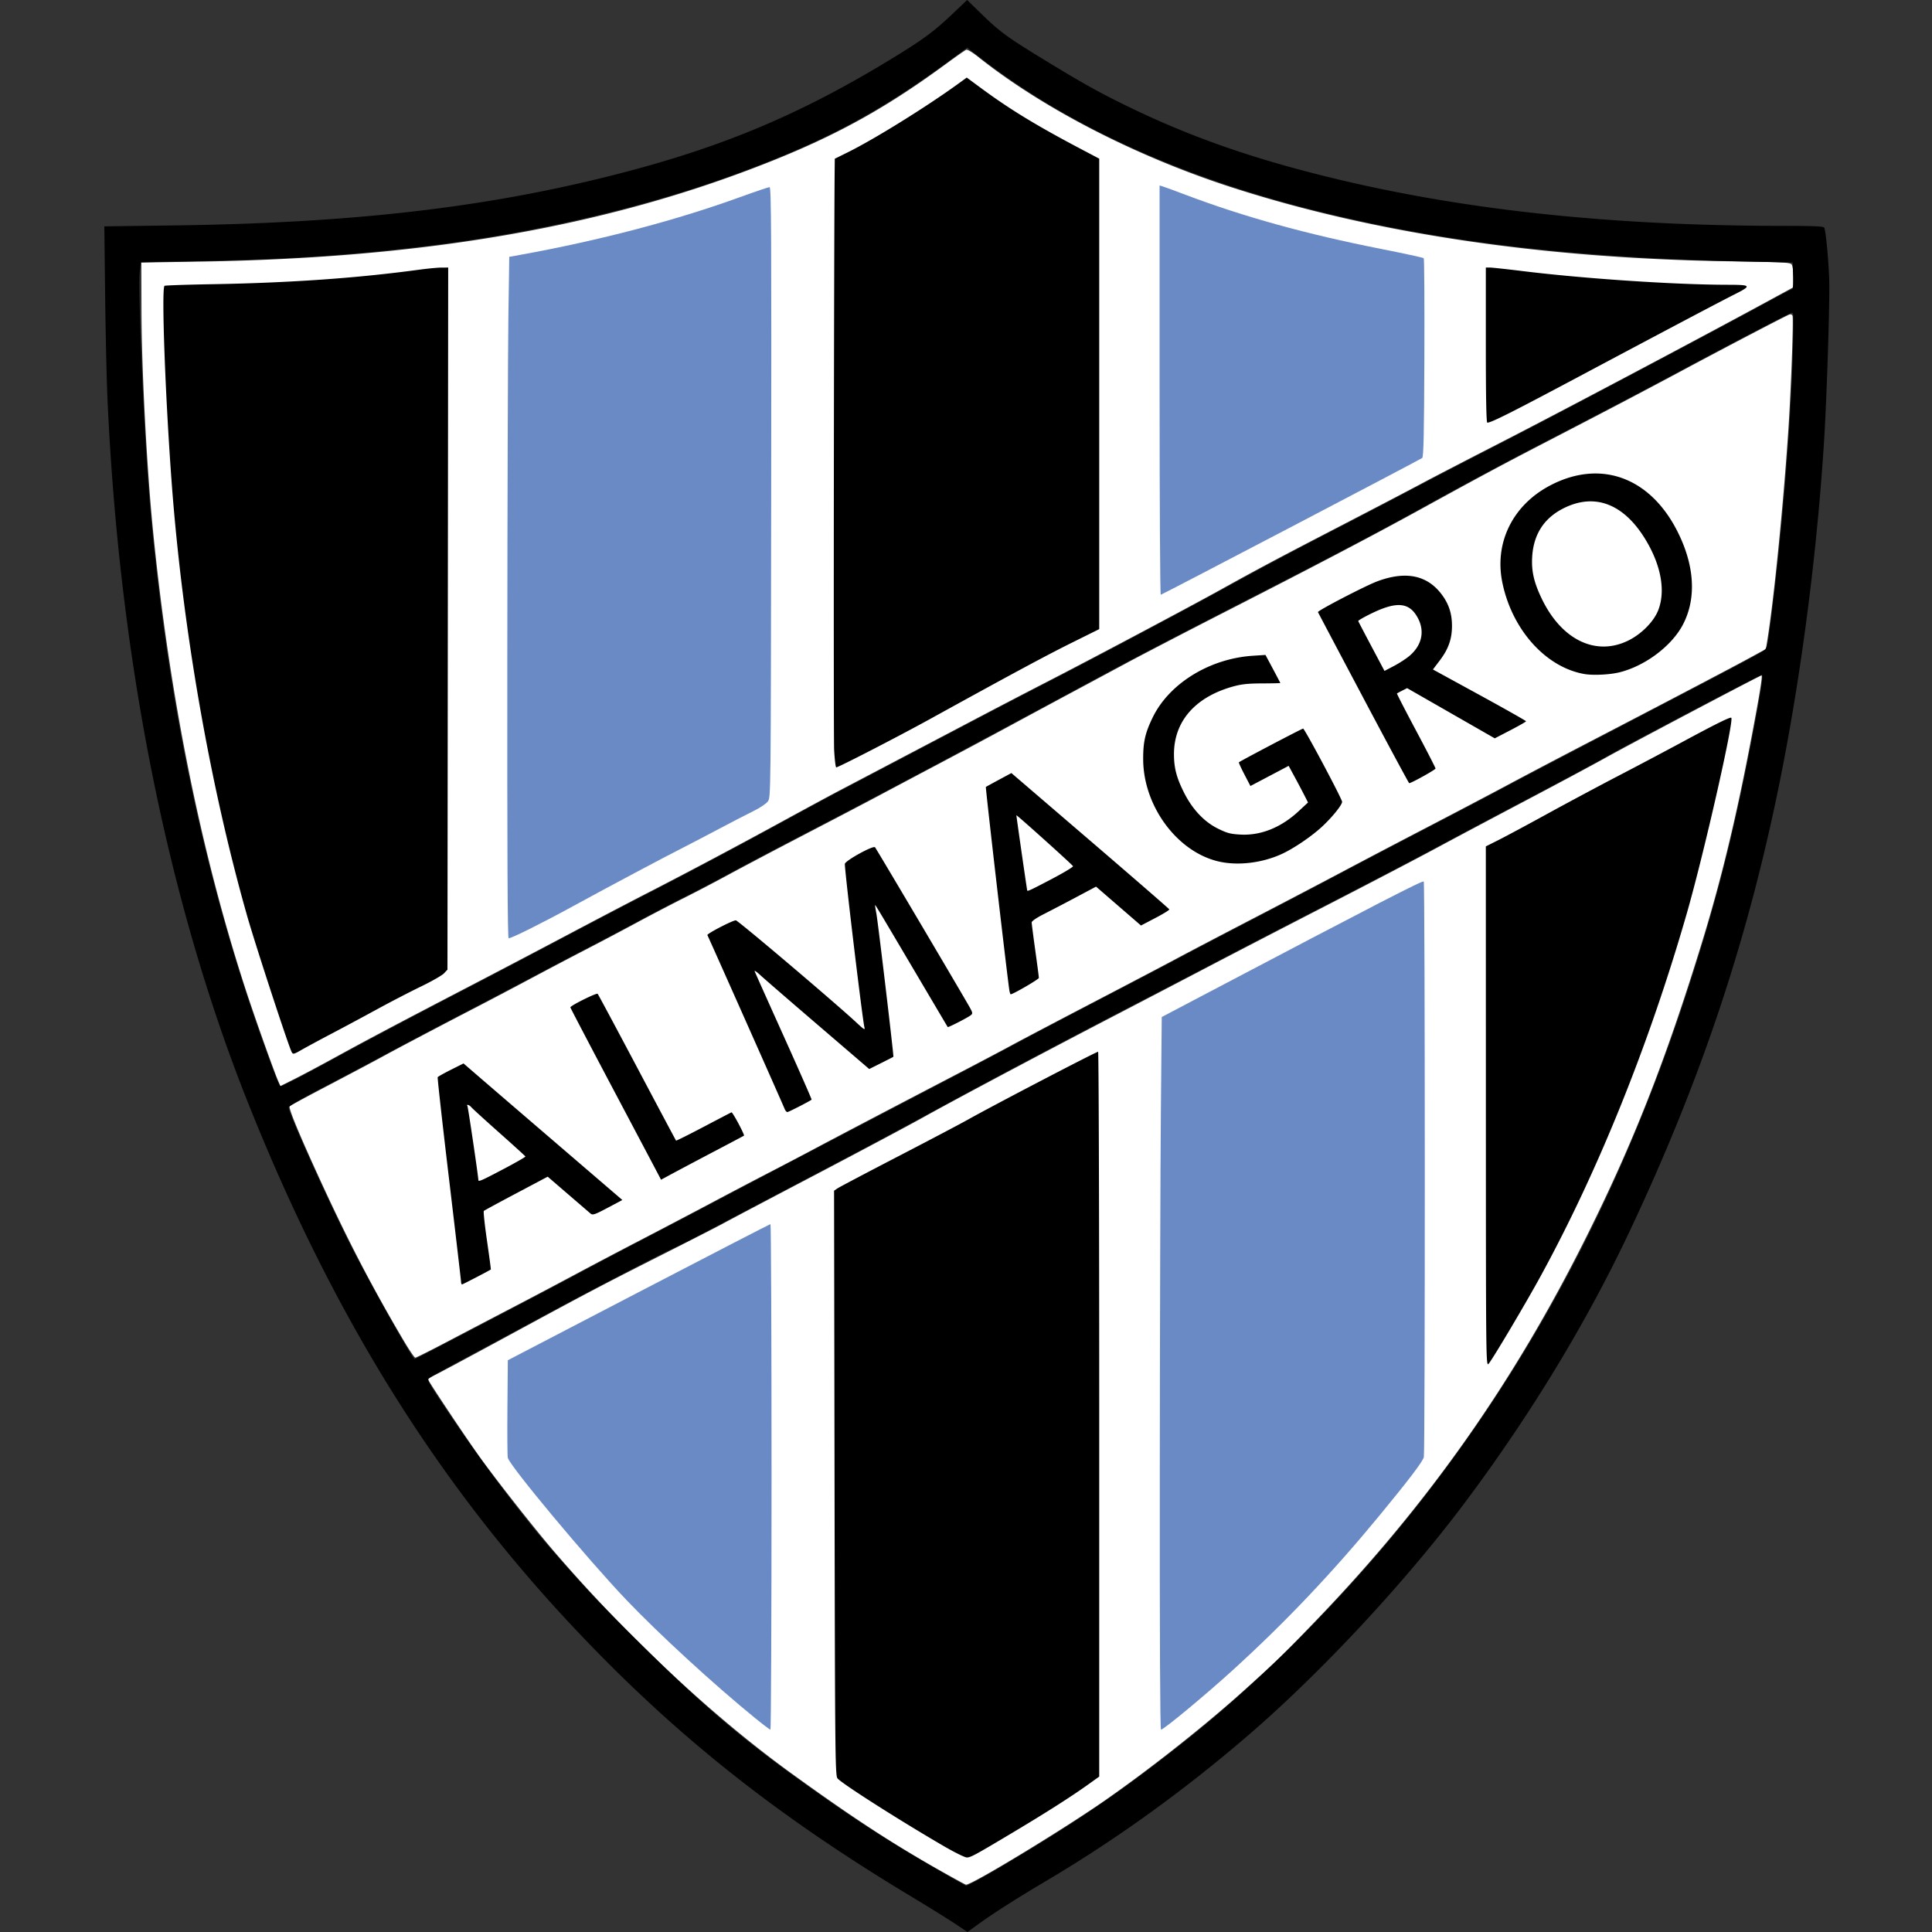 <svg xmlns="http://www.w3.org/2000/svg" width="500" height="500" fill="none"><rect width="100%" height="100%" fill="#333333" stroke="none"/><path fill="#fff" d="M242.821 483.833c-12.08-6.835-22.171-13.439-37.897-24.806-20.585-14.879-42.959-35.818-61.822-57.857-5.057-5.908-15.108-18.706-19.169-24.407-3.657-5.135-13.152-19.404-13.152-19.766 0-.152.96-.746 2.132-1.321 1.173-.574 8.998-4.769 17.389-9.32 22.106-11.991 25.27-13.658 41.106-21.661 7.876-3.98 14.989-7.62 15.807-8.089.819-.468 11.28-5.99 23.247-12.27 11.967-6.279 24.743-13.084 28.391-15.121 8.004-4.47 30.43-16.394 48.973-26.04a12810.89 12810.89 0 0 0 25.287-13.195c6.441-3.373 20.156-10.479 30.479-15.789 10.322-5.311 22.878-11.87 27.901-14.577 5.022-2.706 15.576-8.317 23.452-12.468 7.876-4.152 17.332-9.223 21.014-11.27 6.389-3.551 39.571-21.071 39.909-21.071.322 0-.405 4.507-2.551 15.823-3.962 20.879-7.856 37.018-12.865 53.313-9.396 30.571-17.845 52.05-30.119 76.571-18.746 37.452-40.693 68.609-69.375 98.49-9.155 9.538-10.099 10.456-18.728 18.231-10.146 9.141-23.65 19.849-35.722 28.324-10.722 7.529-35.062 22.321-36.517 22.194-.159-.014-3.386-1.777-7.17-3.918ZM104.5 346.995c-8.336-14.085-14.81-26.598-22.546-43.582-4.951-10.871-7.355-16.772-6.98-17.141.157-.155 4.806-2.652 10.33-5.548 5.523-2.895 11.8-6.227 13.947-7.403 4.066-2.226 14.515-7.728 24.734-13.024 3.273-1.696 9.466-4.96 13.762-7.252a1460.562 1460.562 0 0 1 14.134-7.436 982.994 982.994 0 0 0 13.018-6.882c3.682-1.988 9.122-4.827 12.088-6.31 2.966-1.483 8.239-4.243 11.716-6.133 3.478-1.89 12.516-6.657 20.085-10.594 7.569-3.936 16.105-8.409 18.969-9.939 2.864-1.531 9.726-5.173 15.25-8.094 5.523-2.921 14.008-7.46 18.855-10.086a4356.671 4356.671 0 0 1 15.411-8.305c3.629-1.942 9.957-5.339 14.062-7.549 4.104-2.209 15.664-8.213 25.688-13.343 24.352-12.461 38.519-19.899 51.407-26.99 14.094-7.755 20.4-11.137 30.962-16.605 15.411-7.98 25.977-13.526 36.466-19.143 11.441-6.126 26.267-13.875 27.214-14.224.37-.136.705-.008.829.315.29.755-.381 19.123-1.081 29.582-1.306 19.529-3.721 43.73-5.411 54.223l-.392 2.435-4.163 2.267c-5.026 2.737-20.136 10.665-40.242 21.113-8.183 4.252-18.058 9.439-21.945 11.528-3.886 2.088-13.259 7.018-20.828 10.955a3515.18 3515.18 0 0 0-22.317 11.707c-4.705 2.502-15.082 7.939-23.06 12.081-7.978 4.142-16.765 8.745-19.527 10.229-2.762 1.483-12.72 6.711-22.131 11.617-9.41 4.906-18.866 9.88-21.014 11.053-2.148 1.173-8.006 4.267-13.018 6.875-15.666 8.153-31.953 16.688-37.566 19.686a1210.065 1210.065 0 0 1-12.088 6.337 1680.814 1680.814 0 0 0-14.878 7.81 2578.786 2578.786 0 0 1-18.411 9.664 1768.385 1768.385 0 0 0-17.295 9.104 1882.29 1882.29 0 0 1-16.18 8.541 6173.225 6173.225 0 0 0-16.794 8.789c-4.225 2.222-7.86 4.04-8.079 4.04-.218 0-1.56-1.966-2.981-4.368Zm-32.531-67.298c-1.13-2.599-6.115-16.625-8.413-23.675-11.568-35.487-19.726-75.952-23.978-118.944-1.594-16.114-2.91-41.24-2.958-56.498l-.04-12.638 15.435-.246c55.899-.89 101.124-8.44 141.523-23.629 20.762-7.805 34.381-15.11 51.182-27.448 2.643-1.941 5.045-3.622 5.338-3.734.306-.117 1.615.659 3.078 1.825 16.697 13.313 40.814 25.738 65.468 33.727 37.055 12.008 80.968 18.515 129.528 19.192 13.12.183 15.124.285 15.529.797.274.346.465 1.681.465 3.251v2.664l-7.904 4.293c-17.553 9.534-52.718 28.137-67.6 35.764-8.694 4.456-17.9 9.226-20.457 10.601-2.557 1.375-11.679 6.142-20.271 10.593-17.326 8.977-22.087 11.508-32.173 17.102-7.981 4.427-33.464 17.949-44.819 23.782a2715.674 2715.674 0 0 0-18.411 9.585l-35.706 18.768c-2.148 1.129-8.257 4.429-13.576 7.335-12.43 6.79-25.024 13.481-35.335 18.772-4.5 2.31-13.706 7.127-20.456 10.703a4610.977 4610.977 0 0 1-25.106 13.18c-19.39 10.089-26.987 14.106-35.07 18.543-4.047 2.221-9.005 4.865-11.017 5.874l-3.659 1.835-.597-1.374Z"/><path fill="#6A8AC6" d="M195.455 444.667c-10.636-8.652-24.842-21.692-33.358-30.618-10.015-10.499-30.162-34.65-30.681-36.779-.11-.45-.152-6.313-.095-13.03l.104-12.213 33.846-17.612c18.616-9.687 33.973-17.614 34.126-17.616.153-.003.279 29.434.279 65.414 0 35.981-.13 65.42-.288 65.42-.159 0-1.929-1.335-3.933-2.966Zm104.697-64.405c.029-37.054.155-78.551.279-92.215l.227-24.846 10.042-5.284c46.284-24.352 57.442-30.106 57.765-29.783.344.344.37 147.66.026 148.96-.321 1.211-3.846 5.852-11.511 15.155-12.219 14.831-24.229 27.49-37.847 39.896-7.154 6.517-17.966 15.488-18.666 15.488-.24 0-.349-23.264-.315-67.371ZM131.29 170.066c.029-40.018.155-79.698.279-88.178l.228-15.417 2.789-.505c20.509-3.716 40.195-8.883 56.862-14.925 3.964-1.438 7.438-2.613 7.72-2.613.435 0 .498 12.044.417 78.958-.095 78.768-.097 78.962-.853 80.009-.429.594-2.042 1.678-3.719 2.499-1.629.797-5.724 2.914-9.099 4.703-3.375 1.789-7.392 3.887-8.927 4.662-4.935 2.493-19.657 10.324-28.267 15.035-8.231 4.504-16.296 8.532-17.081 8.532-.285 0-.385-21.066-.349-72.76Zm168.81-69.037V48.006l.837.247c.46.136 3.18 1.134 6.044 2.217 14.879 5.63 31.192 10.144 50.323 13.928 5.994 1.186 11.015 2.273 11.159 2.418.143.144.217 11.742.164 25.773-.074 19.747-.2 25.607-.557 25.936-.362.332-66.436 34.903-67.665 35.403-.168.068-.305-23.736-.305-52.899Z"/><path fill="#000" d="M247.249 497.906c-1.719-1.151-7.06-4.463-11.867-7.358-35.212-21.211-61.206-41.968-87.149-69.59-35.574-37.877-62.316-81.02-84.078-135.644-20.839-52.309-33.33-114.947-36.345-182.246-.215-4.805-.485-16.78-.6-26.611L27 58.58l17.807-.236c46.143-.612 80.543-4.553 114.085-13.07 27.703-7.035 47.94-15.492 71.655-29.946 8.318-5.07 11.113-7.126 16.001-11.77L250.293 0l3.609 3.515c4.823 4.696 6.768 6.121 16.314 11.95 10.376 6.336 14.823 8.798 22.844 12.65 14.954 7.181 29.832 12.443 48.511 17.156 35.219 8.886 74.149 13.162 120.056 13.187 7.927.004 10.371.114 10.497.47.514 1.453 1.301 10.634 1.305 15.208.006 8.299-.718 29.654-1.345 39.711-1.767 28.293-5.687 58.994-10.955 85.785-8.248 41.954-20.515 79.028-39.381 119.021-11.073 23.474-25.438 47.174-42.241 69.694-15.537 20.821-37.582 44.52-56.671 60.921-16.517 14.193-33.785 26.647-51.636 37.242-8.707 5.168-13.971 8.534-18.744 11.985l-2.08 1.505-3.127-2.094Zm12.278-15.063c19.726-11.717 31.403-19.71 47.454-32.483 19.764-15.727 41.006-37.137 58.208-58.668 31.057-38.874 54.438-83.033 71.341-134.741 7.519-23.003 11.905-40.079 16.788-65.365 2.265-11.734 3.048-16.725 2.653-16.925-.231-.118-33.228 17.209-39.29 20.63-4.644 2.622-11.177 6.125-24.898 13.351a2931.332 2931.332 0 0 0-19.93 10.607c-5.029 2.71-17.75 9.351-28.268 14.759-10.518 5.407-22.136 11.42-25.818 13.361a4915.367 4915.367 0 0 1-21.573 11.245c-17.868 9.267-37.921 19.866-49.096 25.948-15.054 8.195-21.479 11.633-36.264 19.408-8.081 4.248-18.933 9.97-24.116 12.715-5.183 2.744-10.625 5.537-12.094 6.206-3.71 1.69-22.801 11.614-33.529 17.431a6488.25 6488.25 0 0 1-19.155 10.331c-5.626 3.02-10.528 5.712-10.894 5.981-.613.451-.163 1.237 5.717 9.968 8.369 12.429 18.953 26.414 26.583 35.122 8.102 9.249 12.142 13.521 22.166 23.44 15.965 15.797 25.715 24.181 40.695 34.992 14.972 10.805 24.749 17.09 40.503 26.034l3.331 1.891 2.217-1.118c1.219-.615 4.491-2.469 7.269-4.12Zm-15.227-5.042c-11.602-6.741-26.716-16.382-27.577-17.59-.572-.803-.629-6.646-.744-76.465l-.124-75.595.89-.603c.49-.332 7.519-4.04 15.622-8.24 8.102-4.2 16.237-8.485 18.079-9.522 6.352-3.578 33.235-17.595 33.746-17.595.158 0 .286 42.207.286 93.794v93.794l-2.882 2.064c-4.282 3.066-10.677 7.147-18.945 12.091-10.328 6.176-11.436 6.78-12.445 6.78-.492 0-3.149-1.311-5.906-2.913Zm140.243-191.389-.012-67.367 3.308-1.66c1.819-.913 7.461-3.941 12.537-6.728 5.076-2.787 13.421-7.25 18.544-9.917a1500.38 1500.38 0 0 0 16.009-8.467c9.001-4.862 12.864-6.779 13.129-6.515.738.738-7.106 35.261-11.455 50.414-9.793 34.122-23.063 67.04-38.043 94.375-3.801 6.937-12.171 21.032-13.275 22.357-.725.869-.73.479-.742-66.492Zm-264.524 58.772c19.323-10.109 27.022-14.164 31.676-16.682 2.353-1.273 8.378-4.447 13.39-7.054a4280.643 4280.643 0 0 0 19.155-10.042c13.418-7.084 31.09-16.35 63.788-33.445a2301.704 2301.704 0 0 0 16.179-8.555c4.296-2.298 14.171-7.487 21.945-11.53 7.774-4.043 16.226-8.474 18.783-9.846 2.557-1.372 11.177-5.887 19.155-10.032 7.978-4.146 18.188-9.5 22.688-11.897 4.501-2.397 14.711-7.749 22.689-11.894 7.978-4.144 16.347-8.537 18.597-9.762 2.25-1.224 15.473-8.164 29.383-15.422 30.076-15.69 37.612-19.676 38.909-20.58.885-.617 1.024-1.076 1.581-5.241 3.06-22.897 5.555-52.875 6.065-72.876.238-9.331.225-9.576-.467-9.32-1.127.42-16.896 8.65-27.677 14.445-9.824 5.283-18.778 9.98-36.882 19.348-9.189 4.756-21.169 11.195-32.113 17.26-8.76 4.855-20.504 11.056-35.892 18.952-28.706 14.73-37.143 19.125-48.166 25.088a4886.833 4886.833 0 0 1-16.366 8.817 4911.852 4911.852 0 0 0-12.46 6.686c-12.907 6.952-31.475 16.77-45.563 24.091-7.569 3.934-16.44 8.615-19.713 10.404-3.273 1.788-8.378 4.465-11.344 5.948-2.966 1.483-8.406 4.323-12.088 6.312a983.273 983.273 0 0 1-13.018 6.883 1645.935 1645.935 0 0 0-14.506 7.625c-4.5 2.397-12.785 6.749-18.411 9.671a1840.934 1840.934 0 0 0-19.34 10.217 1678.113 1678.113 0 0 1-17.203 9.11c-4.645 2.415-8.09 4.426-8.09 4.723 0 1.435 8.561 20.574 15.259 34.111 4.558 9.214 16.761 31.037 17.355 31.037.1 0 5.816-2.947 12.702-6.55Zm-.697-13.429c-.008-.357-1.41-12.359-3.115-26.669-1.706-14.31-3.025-26.149-2.933-26.308.092-.159 1.634-1.025 3.426-1.925l3.258-1.635 4.617 3.985c2.54 2.192 11.789 10.144 20.554 17.672l15.937 13.687-3.802 2.017c-3.305 1.753-3.881 1.95-4.406 1.507-.333-.281-2.969-2.548-5.858-5.037l-5.254-4.527-8.136 4.31c-4.475 2.37-8.253 4.421-8.396 4.556-.142.136.224 3.588.815 7.672s1.042 7.448 1.003 7.477c-.459.332-7.269 3.869-7.45 3.869-.135 0-.252-.293-.26-.651Zm11.11-29.271c3.1-1.635 5.596-3.07 5.546-3.189-.05-.118-3.103-2.894-6.785-6.167-3.683-3.273-6.925-6.229-7.206-6.568-.518-.626-1.369-.879-1.012-.301.166.269 2.824 18.271 2.824 19.133.001.52.81.165 6.633-2.908Zm40.102 1.785c-.298-.573-5.579-10.558-11.736-22.19-6.157-11.631-11.191-21.249-11.188-21.372.014-.449 6.78-3.813 7.059-3.51.158.171 4.761 8.758 10.228 19.082 5.467 10.324 9.996 18.831 10.064 18.905.069.074 3.259-1.515 7.089-3.531 3.83-2.016 7.096-3.718 7.257-3.783.279-.113 3.475 5.862 3.232 6.043-.064.048-3.547 1.891-7.741 4.096a1630.24 1630.24 0 0 0-10.674 5.656l-3.049 1.646-.541-1.042Zm32.522-17.303c-.389-1.016-19.754-44.586-19.985-44.965-.202-.331 6.518-3.821 7.359-3.821.546 0 25.86 21.462 31.341 26.573 1.832 1.709 2.154 1.894 1.942 1.119-.478-1.748-5.068-40.035-5.068-42.275 0-.803 7.306-4.848 7.811-4.324.259.269 19.102 32.099 23.931 40.425 1.437 2.478 1.462 2.579.772 3.097-.891.669-5.782 3.166-5.891 3.008-.043-.065-3.983-6.724-8.753-14.799-9.772-16.541-10.045-16.993-10.053-16.702-.004.116.157 1.119.358 2.23.454 2.519 4.528 36.845 4.387 36.969-.056.049-1.486.782-3.177 1.628l-3.076 1.537-13.29-11.402c-7.31-6.27-14.026-12.086-14.925-12.924-.899-.837-1.543-1.271-1.432-.964.112.306 3.504 7.883 7.538 16.836 4.034 8.953 7.273 16.326 7.197 16.384-.63.481-5.956 3.206-6.267 3.206-.219 0-.543-.376-.719-.836Zm58.199-30.48c-.338-1.594-6.256-52.716-6.115-52.826.077-.061 1.596-.895 3.374-1.853l3.232-1.741 20.386 17.498c11.212 9.625 20.431 17.627 20.487 17.784.057.157-1.571 1.16-3.617 2.229l-3.719 1.944-5.814-5.031-5.813-5.031-5.261 2.798a602.172 602.172 0 0 1-8.329 4.351c-1.827.924-3.069 1.782-3.069 2.12 0 .312.419 3.563.93 7.225.511 3.661.93 6.868.93 7.126 0 .358-6.683 4.244-7.3 4.244-.069 0-.205-.377-.302-.837Zm10.815-28.938c3.162-1.657 5.694-3.177 5.627-3.379-.111-.333-14.54-13.308-14.655-13.179-.045.051 2.72 19.255 2.804 19.477.094.249.884-.121 6.224-2.919Zm43.131-4.642c-10.648-2.575-19.293-14.35-19.348-26.356-.021-4.517.509-6.859 2.466-10.881 4.279-8.796 14.741-15.234 25.933-15.959l3.251-.211 1.92 3.592c1.056 1.975 1.92 3.629 1.919 3.675 0 .046-2.134.092-4.742.102-3.729.015-5.362.195-7.646.842-9.702 2.747-15.144 9.036-15.13 17.485.005 3.585.672 6.12 2.628 9.991 2.171 4.298 5.211 7.513 8.761 9.266 2.365 1.168 3.251 1.4 5.865 1.538 5.227.274 10.462-1.832 14.982-6.029l2.452-2.276-.838-1.665a237.051 237.051 0 0 0-2.505-4.742l-1.667-3.077-4.946 2.608-4.945 2.609-1.561-2.998c-.858-1.649-1.5-3.058-1.425-3.133.343-.343 16.311-8.729 16.621-8.729.392 0 10.09 18.213 10.09 18.949 0 .803-2.502 3.917-5.096 6.342-2.838 2.652-7.622 5.883-10.79 7.285-5.141 2.275-11.361 2.954-16.249 1.772Zm37.656-42.221c-6.412-12.099-11.708-22.119-11.77-22.268-.152-.363 12.211-6.786 15.291-7.945 7.365-2.77 12.934-1.659 16.704 3.332 1.862 2.467 2.688 4.979 2.688 8.178 0 3.39-.911 5.976-3.147 8.927l-1.781 2.352 12.051 6.591c6.629 3.625 12.049 6.691 12.044 6.812-.004.122-1.827 1.166-4.051 2.32l-4.043 2.098-11.343-6.497-11.342-6.497-1.251.636c-.688.35-1.307.685-1.375.744-.068.059 2.15 4.371 4.929 9.584 2.778 5.212 5.052 9.641 5.052 9.843 0 .309-6.257 3.788-6.813 3.788-.102 0-5.431-9.899-11.843-21.998Zm11.939-10.966c3.145-2.689 3.96-6.248 2.21-9.647-2.134-4.144-5.348-4.538-11.796-1.447-2.089 1.001-3.753 1.952-3.698 2.112.056.16 1.607 3.127 3.447 6.595l3.345 6.304 2.479-1.302c1.363-.716 3.169-1.893 4.013-2.615Zm45.156 4.703c-9.999-1.791-18.702-11.559-21.165-23.755-2.075-10.278 2.743-19.989 12.433-25.055 12.887-6.737 25.643-2.195 32.768 11.667 4.613 8.974 5.136 17.641 1.479 24.498-2.933 5.499-9.838 10.641-16.435 12.239-2.529.612-6.851.805-9.08.406Zm11.268-8.561c3.485-1.659 6.782-4.968 7.94-7.968 1.908-4.943.742-11.513-3.216-18.109-5.603-9.34-13.113-12.284-21.177-8.301-5.147 2.543-7.894 6.763-8.243 12.669-.215 3.644.457 6.58 2.467 10.768 5.087 10.602 13.867 14.923 22.229 10.941ZM76.232 279.418c1.856-.931 6.832-3.584 11.058-5.896 7.703-4.213 23.05-12.322 35.58-18.8 3.682-1.903 13.39-7.004 21.572-11.335 8.183-4.33 18.56-9.763 23.061-12.074 10.569-5.426 24.015-12.569 35.706-18.968 5.114-2.799 11.223-6.097 13.576-7.328 4.093-2.143 14.075-7.391 35.892-18.873a2428.6 2428.6 0 0 1 18.225-9.483c11.678-5.991 36.828-19.352 46.865-24.898 8.726-4.821 17.605-9.527 30.871-16.361a1993.713 1993.713 0 0 0 16.366-8.558c4.909-2.6 15.705-8.2 23.99-12.445 13.156-6.741 55.866-29.365 69.736-36.941 2.658-1.452 4.966-2.64 5.128-2.64.163 0 .248-1.547.189-3.438l-.107-3.438-11.902-.254c-44.417-.946-78.248-4.928-111.211-13.092-35.386-8.764-64.758-22.188-87.746-40.103l-2.765-2.155-5.1 3.742c-18.399 13.498-33.217 21.244-56.871 29.73-22.321 8.007-49.641 14.343-76.076 17.641-20.553 2.565-37.518 3.699-62.37 4.17l-13.46.254-.268 2.45c-.518 4.73 1.184 43.528 2.643 60.248 4.52 51.796 14.525 98.741 30.171 141.572 2.741 7.503 3.344 8.966 3.693 8.966.1 0 1.698-.762 3.554-1.693Zm-.743-7.148c-.825-1.541-9.464-27.958-11.574-35.391-9.665-34.056-16.723-74.67-19.506-112.253-1.656-22.357-2.657-50.141-1.826-50.655.19-.118 5.697-.306 12.235-.418 20.098-.346 37.414-1.555 53.546-3.741 2.25-.305 4.887-.558 5.86-.562l1.769-.007-.095 90.85-.095 90.851-.903.961c-.497.528-3.175 2.058-5.951 3.401-2.777 1.342-7.894 3.994-11.371 5.893-3.478 1.899-8.75 4.727-11.717 6.285-2.966 1.558-6.43 3.427-7.698 4.152-2.16 1.236-2.33 1.276-2.674.634Zm140.382-78.229c-.18-3.342-.057-131.32.144-150.494l.026-2.464 3.495-1.733c6.865-3.405 20.311-11.762 28.553-17.746l2.108-1.53 3.658 2.699c7.482 5.52 14.299 9.677 25.881 15.784l4.742 2.5V162.816l-7.16 3.556c-6.578 3.267-15.516 8.077-36.729 19.767-8.1 4.464-23.607 12.456-24.168 12.456-.168 0-.415-2.049-.55-4.553Zm168.66-104.726V69.243h1.053c.579 0 4.387.41 8.462.913 15.888 1.958 39.505 3.534 53.095 3.544 6.075.004 6.246.222 1.891 2.417-4.084 2.06-17.397 9.09-40.048 21.152-17.704 9.428-23.047 12.117-24.07 12.117-.258 0-.383-6.547-.383-20.071Z"/></svg>